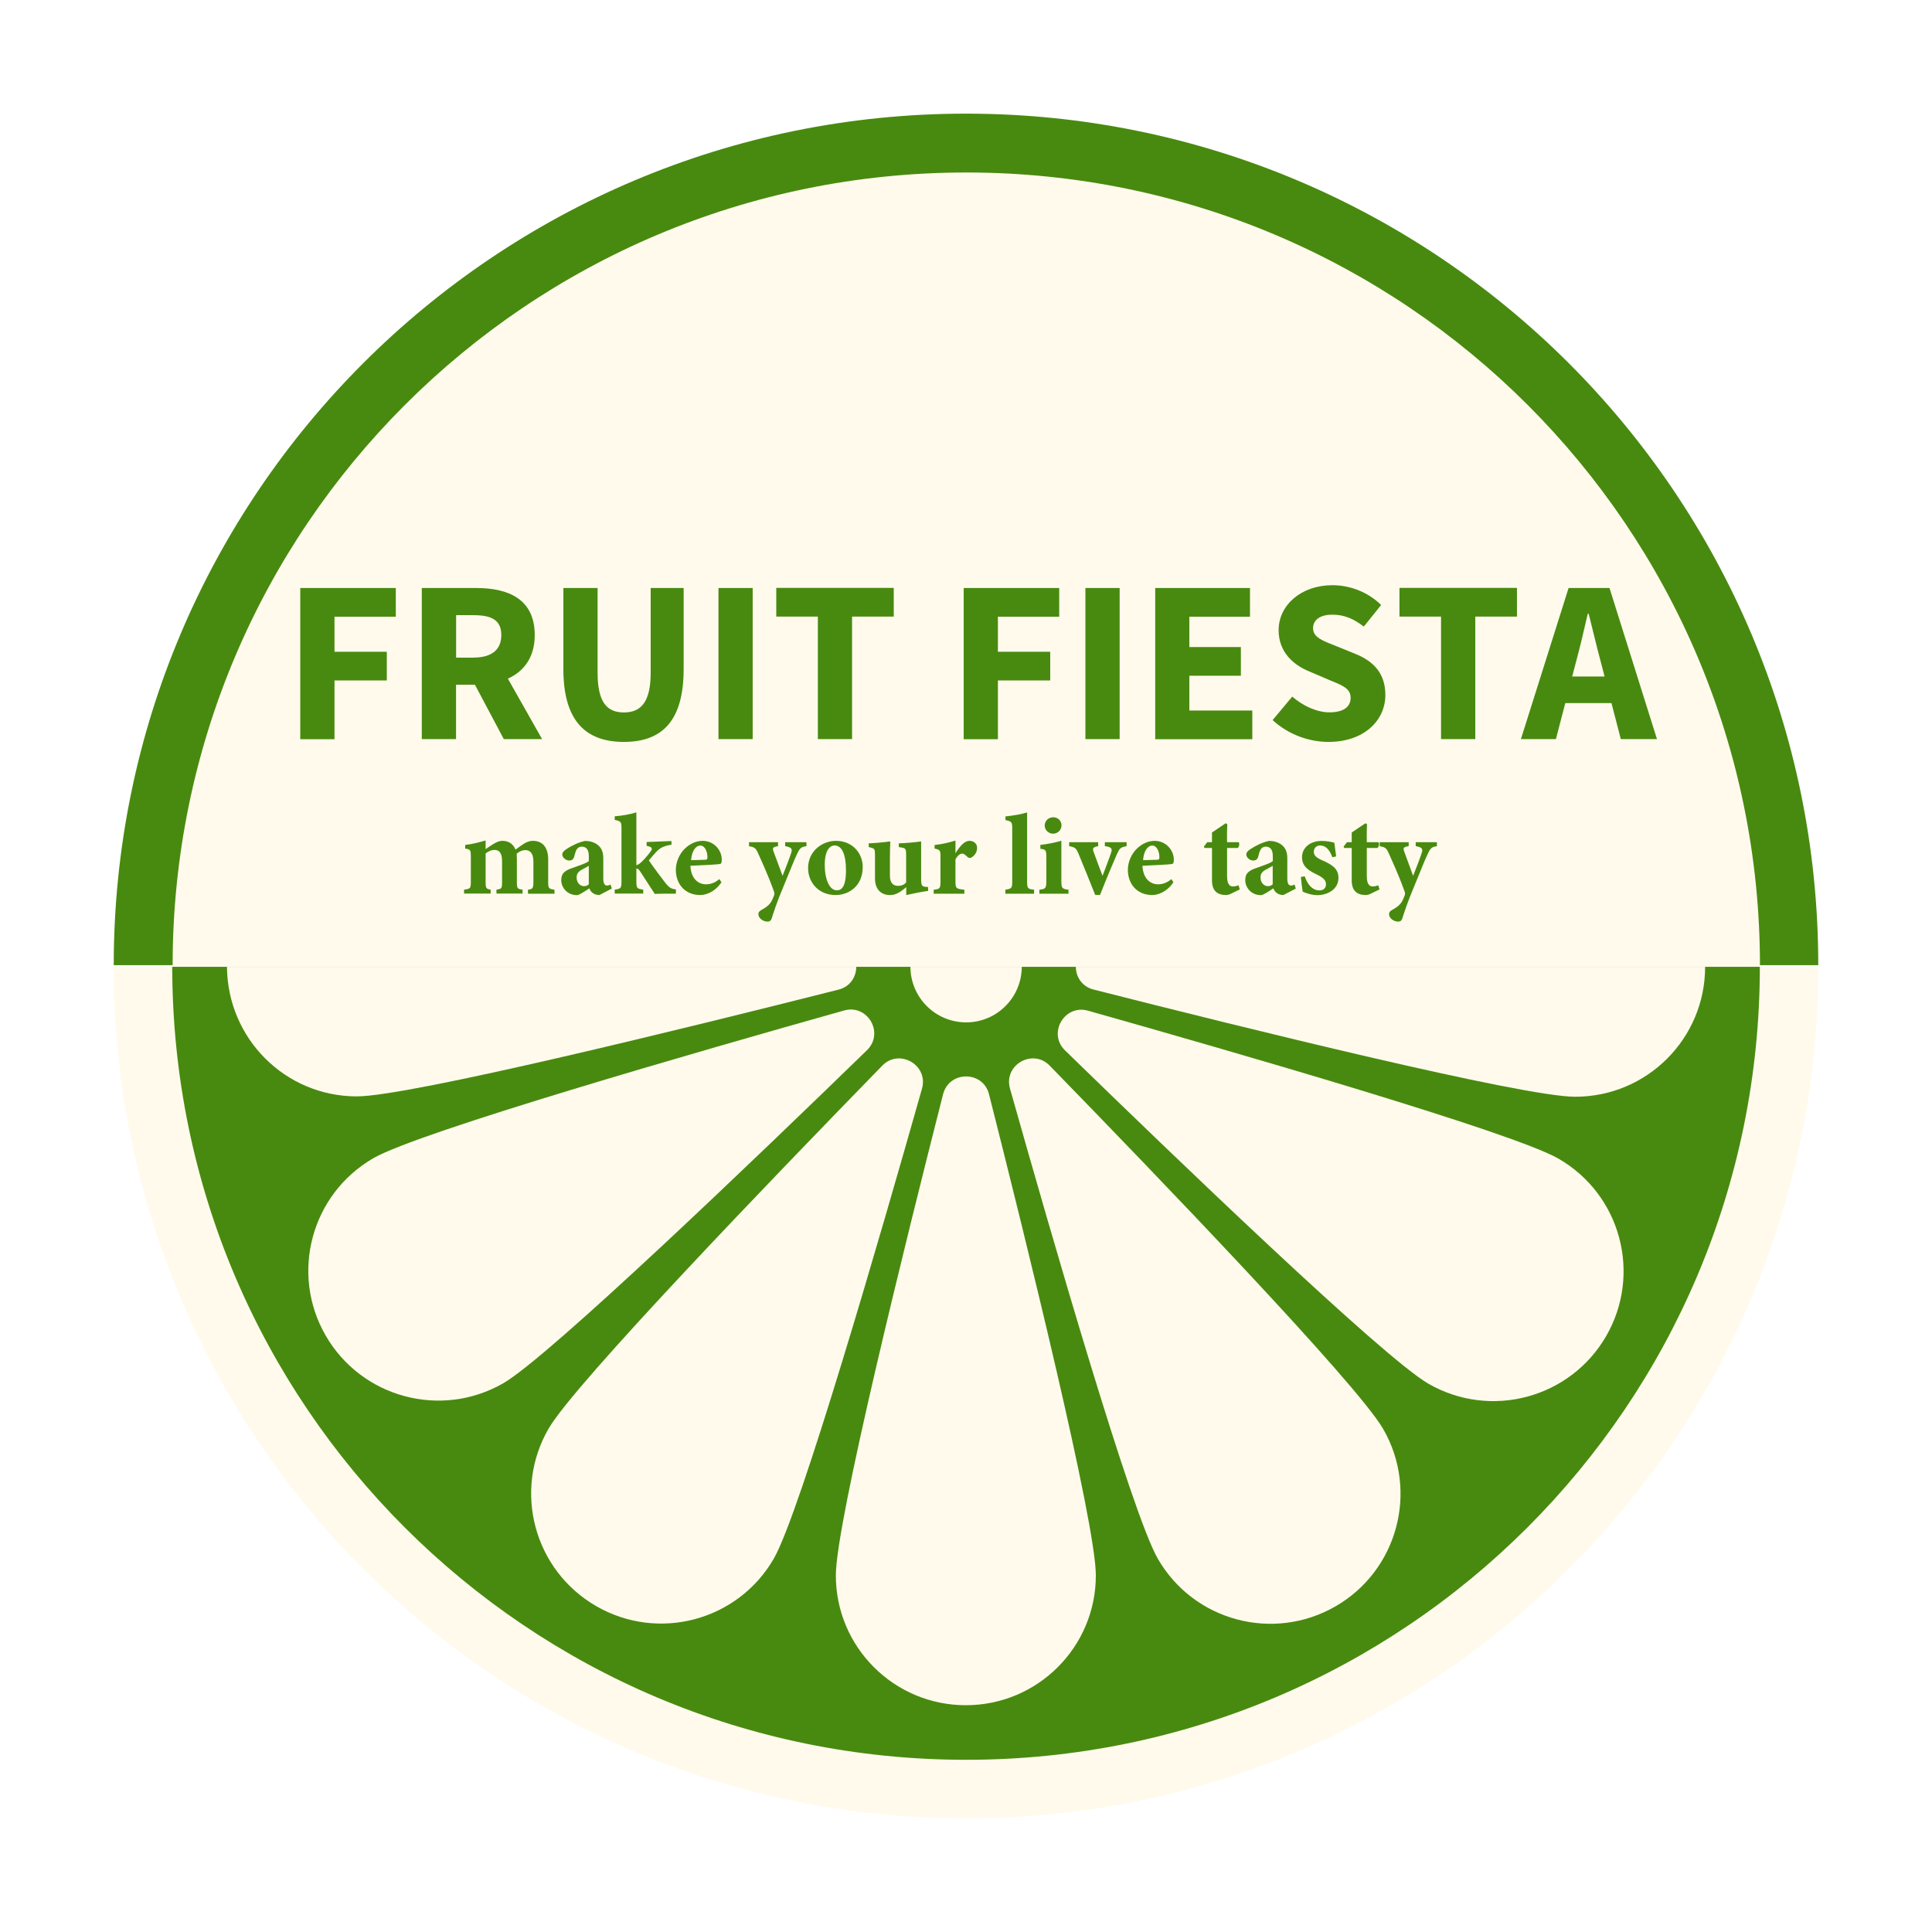 <svg width="68" height="68" viewBox="0 0 68 68" fill="none" xmlns="http://www.w3.org/2000/svg">
<g filter="url(#filter0_d_140_1425)">
<path d="M4.003 29.971H63.997C63.997 13.418 50.567 0 34 0C17.433 0 4.003 13.418 4.003 29.971Z" fill="#488A0F"/>
<path d="M34.01 57.892C49.438 57.892 61.945 45.396 61.945 29.981C61.945 14.567 49.438 2.071 34.01 2.071C18.583 2.071 6.076 14.567 6.076 29.981C6.076 45.396 18.583 57.892 34.01 57.892Z" fill="#FFFAEC"/>
<path d="M64 30.029C63.993 46.589 50.567 60 34.003 60C17.429 60 4.007 46.589 4 30.029H64Z" fill="#FFFAEC"/>
<path d="M61.941 30.029C61.934 45.45 49.431 57.939 34.007 57.939C18.573 57.939 6.073 45.45 6.062 30.029H61.941Z" fill="#488A0F"/>
<path d="M35.964 30.029C35.957 31.114 35.082 31.984 34.007 31.984C32.921 31.984 32.05 31.11 32.043 30.029H35.964Z" fill="#FFFAEC"/>
<path d="M60.015 30.029C60.015 32.552 57.973 34.602 55.437 34.602C53.589 34.602 43.669 32.147 38.499 30.831C38.077 30.729 37.866 30.372 37.866 30.029H60.015Z" fill="#FFFAEC"/>
<path d="M56.53 43.029C57.796 40.842 57.044 38.044 54.855 36.782C53.252 35.857 43.437 33.025 38.295 31.573C37.465 31.338 36.866 32.368 37.485 32.97C41.31 36.694 48.672 43.777 50.275 44.702C52.466 45.963 55.264 45.215 56.53 43.029Z" fill="#FFFAEC"/>
<path d="M47.004 52.539C49.192 51.278 49.944 48.479 48.682 46.293C47.756 44.691 40.674 37.333 36.947 33.508C36.345 32.889 35.313 33.484 35.548 34.313C36.998 39.451 39.826 49.258 40.752 50.863C42.015 53.053 44.812 53.801 47.004 52.539Z" fill="#FFFAEC"/>
<path d="M33.993 56.018C36.522 56.018 38.57 53.971 38.57 51.448C38.57 49.598 36.12 39.686 34.81 34.514C34.599 33.678 33.408 33.678 33.193 34.514C31.876 39.686 29.419 49.595 29.419 51.445C29.416 53.968 31.464 56.018 33.993 56.018Z" fill="#FFFAEC"/>
<path d="M20.982 52.529C23.171 53.794 25.971 53.046 27.234 50.86C28.16 49.258 30.998 39.451 32.451 34.317C32.686 33.487 31.655 32.889 31.052 33.508C27.326 37.33 20.237 44.681 19.308 46.283C18.045 48.469 18.794 51.264 20.982 52.529Z" fill="#FFFAEC"/>
<path d="M11.463 43.008C12.726 45.195 15.524 45.946 17.715 44.685C19.318 43.76 26.686 36.687 30.515 32.963C31.134 32.362 30.539 31.331 29.709 31.566C24.566 33.011 14.748 35.84 13.145 36.762C10.953 38.027 10.201 40.822 11.463 43.008Z" fill="#FFFAEC"/>
<path d="M30.137 30.029C30.137 30.379 29.926 30.729 29.515 30.831C24.335 32.141 14.418 34.589 12.559 34.589C10.041 34.589 8.006 32.555 7.989 30.029H30.137Z" fill="#FFFAEC"/>
<path d="M10.572 16.696H13.931V17.706H11.773V18.94H13.614V19.95H11.773V22.018H10.568V16.696H10.572Z" fill="#488A0F"/>
<path d="M14.85 16.696H16.766C17.895 16.696 18.821 17.087 18.821 18.352C18.821 19.573 17.895 20.1 16.766 20.1H16.051V22.014H14.846V16.696H14.85ZM16.67 19.144C17.303 19.144 17.644 18.872 17.644 18.352C17.644 17.825 17.303 17.652 16.67 17.652H16.054V19.148H16.67V19.144ZM16.548 19.784L17.382 19.015L19.08 22.014H17.732L16.548 19.784Z" fill="#488A0F"/>
<path d="M19.829 19.549V16.696H21.033V19.675C21.033 20.715 21.36 21.076 21.959 21.076C22.558 21.076 22.902 20.715 22.902 19.675V16.696H24.062V19.549C24.062 21.334 23.337 22.113 21.959 22.113C20.581 22.113 19.829 21.334 19.829 19.549Z" fill="#488A0F"/>
<path d="M25.288 16.696H26.492V22.014H25.288V16.696Z" fill="#488A0F"/>
<path d="M28.789 17.702H27.322V16.692H31.457V17.702H29.99V22.014H28.786V17.702H28.789Z" fill="#488A0F"/>
<path d="M33.922 16.696H37.281V17.706H35.123V18.94H36.964V19.95H35.123V22.018H33.919V16.696H33.922Z" fill="#488A0F"/>
<path d="M38.203 16.696H39.408V22.014H38.203V16.696Z" fill="#488A0F"/>
<path d="M40.66 16.696H43.995V17.706H41.861V18.774H43.675V19.784H41.861V21.008H44.077V22.018H40.66V16.696Z" fill="#488A0F"/>
<path d="M44.792 21.344L45.483 20.518C45.861 20.848 46.354 21.072 46.79 21.072C47.293 21.072 47.538 20.875 47.538 20.559C47.538 20.226 47.236 20.117 46.769 19.926L46.078 19.63C45.527 19.406 45.003 18.954 45.003 18.182C45.003 17.301 45.793 16.597 46.899 16.597C47.511 16.597 48.154 16.839 48.611 17.294L48.001 18.053C47.651 17.784 47.317 17.634 46.895 17.634C46.48 17.634 46.215 17.808 46.215 18.11C46.215 18.437 46.562 18.556 47.028 18.739L47.705 19.015C48.355 19.277 48.76 19.709 48.76 20.463C48.76 21.348 48.022 22.113 46.756 22.113C46.072 22.113 45.337 21.851 44.792 21.344Z" fill="#488A0F"/>
<path d="M50.72 17.702H49.257V16.692H53.392V17.702H51.925V22.014H50.72V17.702Z" fill="#488A0F"/>
<path d="M55.209 16.696H56.649L58.32 22.014H57.047L56.349 19.321C56.203 18.791 56.06 18.162 55.917 17.604H55.883C55.754 18.165 55.611 18.787 55.464 19.321L54.763 22.014H53.531L55.209 16.696ZM54.641 19.811H57.203V20.746H54.641V19.811Z" fill="#488A0F"/>
<path d="M18.583 27.455V27.315C18.746 27.292 18.774 27.275 18.774 27.026V26.323C18.774 25.982 18.614 25.921 18.488 25.921C18.406 25.921 18.311 25.945 18.185 26.047C18.188 26.095 18.192 26.156 18.192 26.217V27.04C18.192 27.268 18.205 27.288 18.392 27.312V27.451H17.474V27.312C17.654 27.288 17.671 27.275 17.671 27.04V26.299C17.671 26.01 17.559 25.914 17.405 25.914C17.303 25.914 17.205 25.952 17.092 26.037V27.04C17.092 27.268 17.116 27.288 17.269 27.312V27.451H16.334V27.312C16.558 27.285 16.572 27.268 16.572 27.023V26.159C16.572 25.931 16.568 25.894 16.374 25.867V25.738C16.602 25.714 16.837 25.656 17.092 25.581C17.092 25.68 17.092 25.792 17.092 25.887C17.181 25.826 17.256 25.772 17.341 25.721C17.467 25.642 17.566 25.595 17.688 25.595C17.916 25.595 18.069 25.717 18.144 25.904C18.243 25.829 18.324 25.775 18.427 25.704C18.515 25.646 18.631 25.595 18.753 25.595C19.107 25.595 19.294 25.836 19.294 26.251V27.043C19.294 27.268 19.315 27.285 19.516 27.315V27.455H18.583Z" fill="#488A0F"/>
<path d="M21.098 27.502C20.989 27.502 20.897 27.465 20.846 27.417C20.788 27.37 20.761 27.312 20.741 27.268C20.584 27.37 20.387 27.506 20.309 27.506C19.958 27.506 19.754 27.234 19.754 26.979C19.754 26.761 19.853 26.666 20.067 26.578C20.309 26.489 20.632 26.39 20.724 26.309V26.129C20.724 25.918 20.646 25.799 20.472 25.799C20.404 25.799 20.346 25.833 20.309 25.88C20.261 25.945 20.244 26.027 20.21 26.149C20.179 26.258 20.115 26.288 20.033 26.288C19.927 26.288 19.791 26.19 19.791 26.078C19.791 26.003 19.839 25.952 19.934 25.887C20.118 25.765 20.36 25.646 20.588 25.598C20.751 25.598 20.891 25.636 21.01 25.717C21.187 25.84 21.234 26.01 21.234 26.22V26.924C21.234 27.122 21.299 27.169 21.364 27.169C21.404 27.169 21.445 27.155 21.49 27.135L21.534 27.274L21.098 27.502ZM20.724 26.475C20.649 26.516 20.578 26.557 20.496 26.601C20.37 26.666 20.295 26.741 20.295 26.88C20.295 27.108 20.455 27.189 20.544 27.189C20.601 27.189 20.659 27.186 20.724 27.125C20.724 26.931 20.724 26.666 20.724 26.475Z" fill="#488A0F"/>
<path d="M23.79 27.455C23.47 27.451 23.194 27.455 23.045 27.462C23.031 27.441 22.534 26.679 22.517 26.649C22.48 26.601 22.456 26.581 22.436 26.574C22.422 26.571 22.408 26.571 22.398 26.571V27.006C22.398 27.271 22.419 27.278 22.64 27.312V27.451H21.636V27.312C21.854 27.278 21.874 27.271 21.874 27.006V25.146C21.874 24.925 21.854 24.904 21.636 24.857V24.731C21.894 24.711 22.163 24.666 22.398 24.592C22.398 24.758 22.398 24.921 22.398 25.085V26.452C22.493 26.428 22.561 26.356 22.626 26.292C22.728 26.19 22.878 26.009 22.926 25.928C22.973 25.84 22.909 25.799 22.759 25.771V25.636L23.634 25.602V25.731C23.382 25.771 23.249 25.826 23.106 25.976C23.041 26.04 22.949 26.152 22.837 26.282C22.939 26.441 23.324 26.958 23.436 27.098C23.565 27.247 23.616 27.281 23.79 27.305V27.455Z" fill="#488A0F"/>
<path d="M25.393 27.053C25.145 27.421 24.818 27.502 24.644 27.502C24.096 27.502 23.787 27.098 23.787 26.615C23.787 26.329 23.923 26.047 24.093 25.88C24.277 25.697 24.505 25.595 24.729 25.595C25.131 25.595 25.407 25.925 25.403 26.258C25.403 26.326 25.4 26.397 25.349 26.407C25.27 26.428 24.695 26.455 24.3 26.472C24.317 26.904 24.559 27.125 24.852 27.125C25.012 27.125 25.172 27.067 25.318 26.941L25.393 27.053ZM24.651 25.761C24.488 25.761 24.348 25.952 24.324 26.275C24.491 26.271 24.648 26.268 24.818 26.261C24.876 26.258 24.899 26.248 24.899 26.18C24.903 25.979 24.811 25.761 24.651 25.761Z" fill="#488A0F"/>
<path d="M28.388 25.782C28.191 25.809 28.15 25.85 28.048 26.071C27.946 26.282 27.83 26.588 27.595 27.155C27.316 27.815 27.241 28.084 27.163 28.318C27.136 28.407 27.085 28.438 27.017 28.438C26.857 28.438 26.693 28.318 26.693 28.176C26.693 28.111 26.717 28.077 26.802 28.026C26.962 27.938 27.071 27.859 27.146 27.734C27.187 27.666 27.231 27.553 27.248 27.506C27.265 27.448 27.255 27.41 27.231 27.349C27.02 26.761 26.758 26.203 26.683 26.033C26.608 25.863 26.561 25.812 26.363 25.785V25.642H27.384V25.782C27.207 25.809 27.18 25.84 27.224 25.965L27.544 26.826C27.633 26.601 27.782 26.227 27.854 25.999C27.895 25.87 27.84 25.816 27.636 25.782V25.642H28.385V25.782H28.388Z" fill="#488A0F"/>
<path d="M29.426 25.595C30.001 25.595 30.365 26.027 30.365 26.516C30.365 27.172 29.892 27.502 29.409 27.502C28.793 27.502 28.442 27.037 28.442 26.56C28.442 25.938 28.956 25.595 29.426 25.595ZM29.375 25.758C29.198 25.758 29.028 25.942 29.028 26.441C29.028 26.948 29.195 27.336 29.453 27.336C29.61 27.336 29.776 27.23 29.776 26.635C29.776 26.067 29.63 25.758 29.375 25.758Z" fill="#488A0F"/>
<path d="M32.673 27.356C32.428 27.39 32.166 27.441 31.897 27.503C31.897 27.414 31.897 27.315 31.897 27.224C31.73 27.363 31.556 27.503 31.332 27.503C30.988 27.503 30.797 27.281 30.797 26.918V26.074C30.797 25.887 30.774 25.867 30.661 25.836L30.576 25.812V25.683C30.784 25.676 31.107 25.646 31.335 25.615C31.328 25.785 31.322 26 31.322 26.231V26.826C31.322 27.091 31.458 27.179 31.601 27.179C31.716 27.179 31.805 27.156 31.893 27.06V26.078C31.893 25.891 31.873 25.857 31.757 25.836L31.635 25.812V25.683C31.873 25.676 32.217 25.646 32.421 25.615V26.945C32.421 27.156 32.445 27.203 32.577 27.213L32.666 27.22V27.356H32.673Z" fill="#488A0F"/>
<path d="M33.942 27.455H32.863V27.315C33.081 27.292 33.102 27.271 33.102 27.026V26.132C33.102 25.928 33.084 25.908 32.894 25.867V25.741C33.146 25.714 33.377 25.663 33.629 25.585C33.629 25.721 33.629 25.894 33.629 26.027C33.813 25.744 33.959 25.595 34.126 25.595C34.276 25.595 34.391 25.697 34.391 25.84C34.391 26.04 34.248 26.152 34.184 26.186C34.126 26.21 34.085 26.19 34.058 26.166C33.99 26.108 33.935 26.044 33.867 26.044C33.806 26.044 33.704 26.098 33.629 26.251V27.026C33.629 27.271 33.656 27.285 33.942 27.315V27.455Z" fill="#488A0F"/>
<path d="M35.385 27.455V27.315C35.617 27.278 35.627 27.258 35.627 27.003V25.146C35.627 24.935 35.603 24.908 35.389 24.864V24.735C35.671 24.707 35.957 24.656 36.151 24.595C36.151 24.779 36.151 24.962 36.151 25.149V27.003C36.151 27.271 36.165 27.288 36.396 27.315V27.455H35.385Z" fill="#488A0F"/>
<path d="M36.583 27.455V27.315C36.804 27.288 36.828 27.271 36.828 26.982V26.186C36.828 25.915 36.808 25.898 36.617 25.874V25.738C36.876 25.71 37.131 25.656 37.356 25.591C37.356 25.762 37.356 25.931 37.356 26.098V26.982C37.356 27.261 37.373 27.288 37.607 27.315V27.455H36.583ZM37.063 25.343C36.906 25.343 36.77 25.214 36.77 25.054C36.77 24.888 36.91 24.765 37.07 24.765C37.233 24.765 37.362 24.888 37.362 25.054C37.359 25.211 37.23 25.343 37.063 25.343Z" fill="#488A0F"/>
<path d="M39.656 25.782C39.435 25.819 39.404 25.863 39.316 26.054C39.173 26.38 38.962 26.88 38.717 27.499H38.547C38.343 26.992 38.156 26.513 37.958 26.044C37.883 25.867 37.846 25.819 37.631 25.782V25.642H38.652V25.782C38.469 25.819 38.445 25.85 38.492 25.986C38.594 26.268 38.741 26.659 38.806 26.826C38.874 26.645 39.013 26.292 39.108 26.01C39.149 25.887 39.142 25.809 38.887 25.782V25.642H39.653V25.782H39.656Z" fill="#488A0F"/>
<path d="M41.3 27.053C41.052 27.421 40.725 27.502 40.555 27.502C40.007 27.502 39.697 27.098 39.697 26.615C39.697 26.329 39.833 26.047 40.004 25.88C40.187 25.697 40.415 25.595 40.64 25.595C41.038 25.595 41.317 25.925 41.314 26.258C41.314 26.326 41.31 26.397 41.259 26.407C41.181 26.428 40.606 26.455 40.211 26.472C40.228 26.904 40.47 27.125 40.763 27.125C40.922 27.125 41.082 27.067 41.229 26.941L41.3 27.053ZM40.558 25.761C40.395 25.761 40.255 25.952 40.232 26.275C40.398 26.271 40.555 26.268 40.725 26.261C40.783 26.258 40.807 26.248 40.807 26.18C40.81 25.979 40.718 25.761 40.558 25.761Z" fill="#488A0F"/>
<path d="M43.322 27.458C43.254 27.492 43.185 27.502 43.158 27.502C42.845 27.502 42.658 27.356 42.658 26.985V25.846H42.396L42.372 25.799L42.491 25.642H42.658V25.302C42.797 25.204 42.998 25.074 43.141 24.976L43.196 25.01C43.192 25.119 43.182 25.336 43.189 25.642H43.597C43.635 25.683 43.618 25.809 43.563 25.846H43.189V26.846C43.189 27.166 43.318 27.2 43.397 27.2C43.465 27.2 43.519 27.186 43.594 27.159L43.635 27.305L43.322 27.458Z" fill="#488A0F"/>
<path d="M45.173 27.502C45.064 27.502 44.972 27.465 44.921 27.417C44.863 27.37 44.836 27.312 44.816 27.268C44.659 27.37 44.462 27.506 44.383 27.506C44.033 27.506 43.829 27.234 43.829 26.979C43.829 26.761 43.927 26.666 44.142 26.578C44.383 26.489 44.707 26.39 44.798 26.309V26.129C44.798 25.918 44.72 25.799 44.547 25.799C44.479 25.799 44.421 25.833 44.383 25.88C44.336 25.945 44.319 26.027 44.285 26.149C44.257 26.258 44.189 26.288 44.108 26.288C44.002 26.288 43.866 26.19 43.866 26.078C43.866 26.003 43.914 25.952 44.009 25.887C44.193 25.765 44.434 25.646 44.662 25.598C44.826 25.598 44.965 25.636 45.084 25.717C45.261 25.84 45.309 26.01 45.309 26.22V26.924C45.309 27.122 45.374 27.169 45.438 27.169C45.479 27.169 45.52 27.155 45.564 27.135L45.608 27.274L45.173 27.502ZM44.795 26.475C44.72 26.516 44.649 26.557 44.567 26.601C44.441 26.666 44.366 26.741 44.366 26.88C44.366 27.108 44.526 27.189 44.615 27.189C44.673 27.189 44.73 27.186 44.795 27.125C44.795 26.931 44.795 26.666 44.795 26.475Z" fill="#488A0F"/>
<path d="M46.895 26.173C46.79 25.887 46.65 25.758 46.459 25.758C46.347 25.758 46.242 25.84 46.242 25.976C46.242 26.118 46.344 26.197 46.555 26.288C46.885 26.435 47.109 26.574 47.109 26.897C47.109 27.305 46.721 27.506 46.368 27.506C46.157 27.506 45.935 27.424 45.85 27.383C45.833 27.288 45.796 27.009 45.786 26.866L45.922 26.843C46.007 27.101 46.174 27.339 46.439 27.339C46.596 27.339 46.67 27.244 46.67 27.128C46.67 27.003 46.609 26.907 46.357 26.785C46.089 26.656 45.827 26.513 45.827 26.173C45.827 25.85 46.092 25.598 46.524 25.598C46.721 25.598 46.871 25.639 46.963 25.659C46.977 25.768 47.011 26.03 47.028 26.142L46.895 26.173Z" fill="#488A0F"/>
<path d="M48.24 27.458C48.172 27.492 48.103 27.502 48.076 27.502C47.763 27.502 47.576 27.356 47.576 26.985V25.846H47.314L47.29 25.799L47.409 25.642H47.576V25.302C47.715 25.204 47.916 25.074 48.059 24.976L48.114 25.01C48.11 25.119 48.1 25.336 48.107 25.642H48.515C48.553 25.683 48.536 25.809 48.481 25.846H48.107V26.846C48.107 27.166 48.236 27.2 48.314 27.2C48.383 27.2 48.437 27.186 48.512 27.159L48.553 27.305L48.24 27.458Z" fill="#488A0F"/>
<path d="M50.584 25.782C50.387 25.809 50.346 25.85 50.244 26.071C50.142 26.282 50.026 26.588 49.792 27.155C49.513 27.815 49.438 28.084 49.359 28.318C49.332 28.407 49.281 28.438 49.213 28.438C49.053 28.438 48.89 28.318 48.89 28.176C48.89 28.111 48.913 28.077 48.999 28.026C49.159 27.938 49.267 27.859 49.342 27.734C49.383 27.666 49.427 27.553 49.444 27.506C49.461 27.448 49.451 27.41 49.427 27.349C49.216 26.761 48.954 26.203 48.88 26.033C48.805 25.863 48.757 25.812 48.56 25.785V25.642H49.581V25.782C49.404 25.809 49.376 25.84 49.421 25.965L49.737 26.826C49.826 26.601 49.975 26.227 50.047 25.999C50.088 25.87 50.033 25.816 49.829 25.782V25.642H50.574V25.782H50.584Z" fill="#488A0F"/>
</g>
<defs>
<filter id="filter0_d_140_1425" x="0" y="0" width="68" height="68" filterUnits="userSpaceOnUse" color-interpolation-filters="sRGB">
<feFlood flood-opacity="0" result="BackgroundImageFix"/>
<feColorMatrix in="SourceAlpha" type="matrix" values="0 0 0 0 0 0 0 0 0 0 0 0 0 0 0 0 0 0 127 0" result="hardAlpha"/>
<feOffset dy="4"/>
<feGaussianBlur stdDeviation="2"/>
<feComposite in2="hardAlpha" operator="out"/>
<feColorMatrix type="matrix" values="0 0 0 0 0 0 0 0 0 0 0 0 0 0 0 0 0 0 0.25 0"/>
<feBlend mode="normal" in2="BackgroundImageFix" result="effect1_dropShadow_140_1425"/>
<feBlend mode="normal" in="SourceGraphic" in2="effect1_dropShadow_140_1425" result="shape"/>
</filter>
</defs>
</svg>
